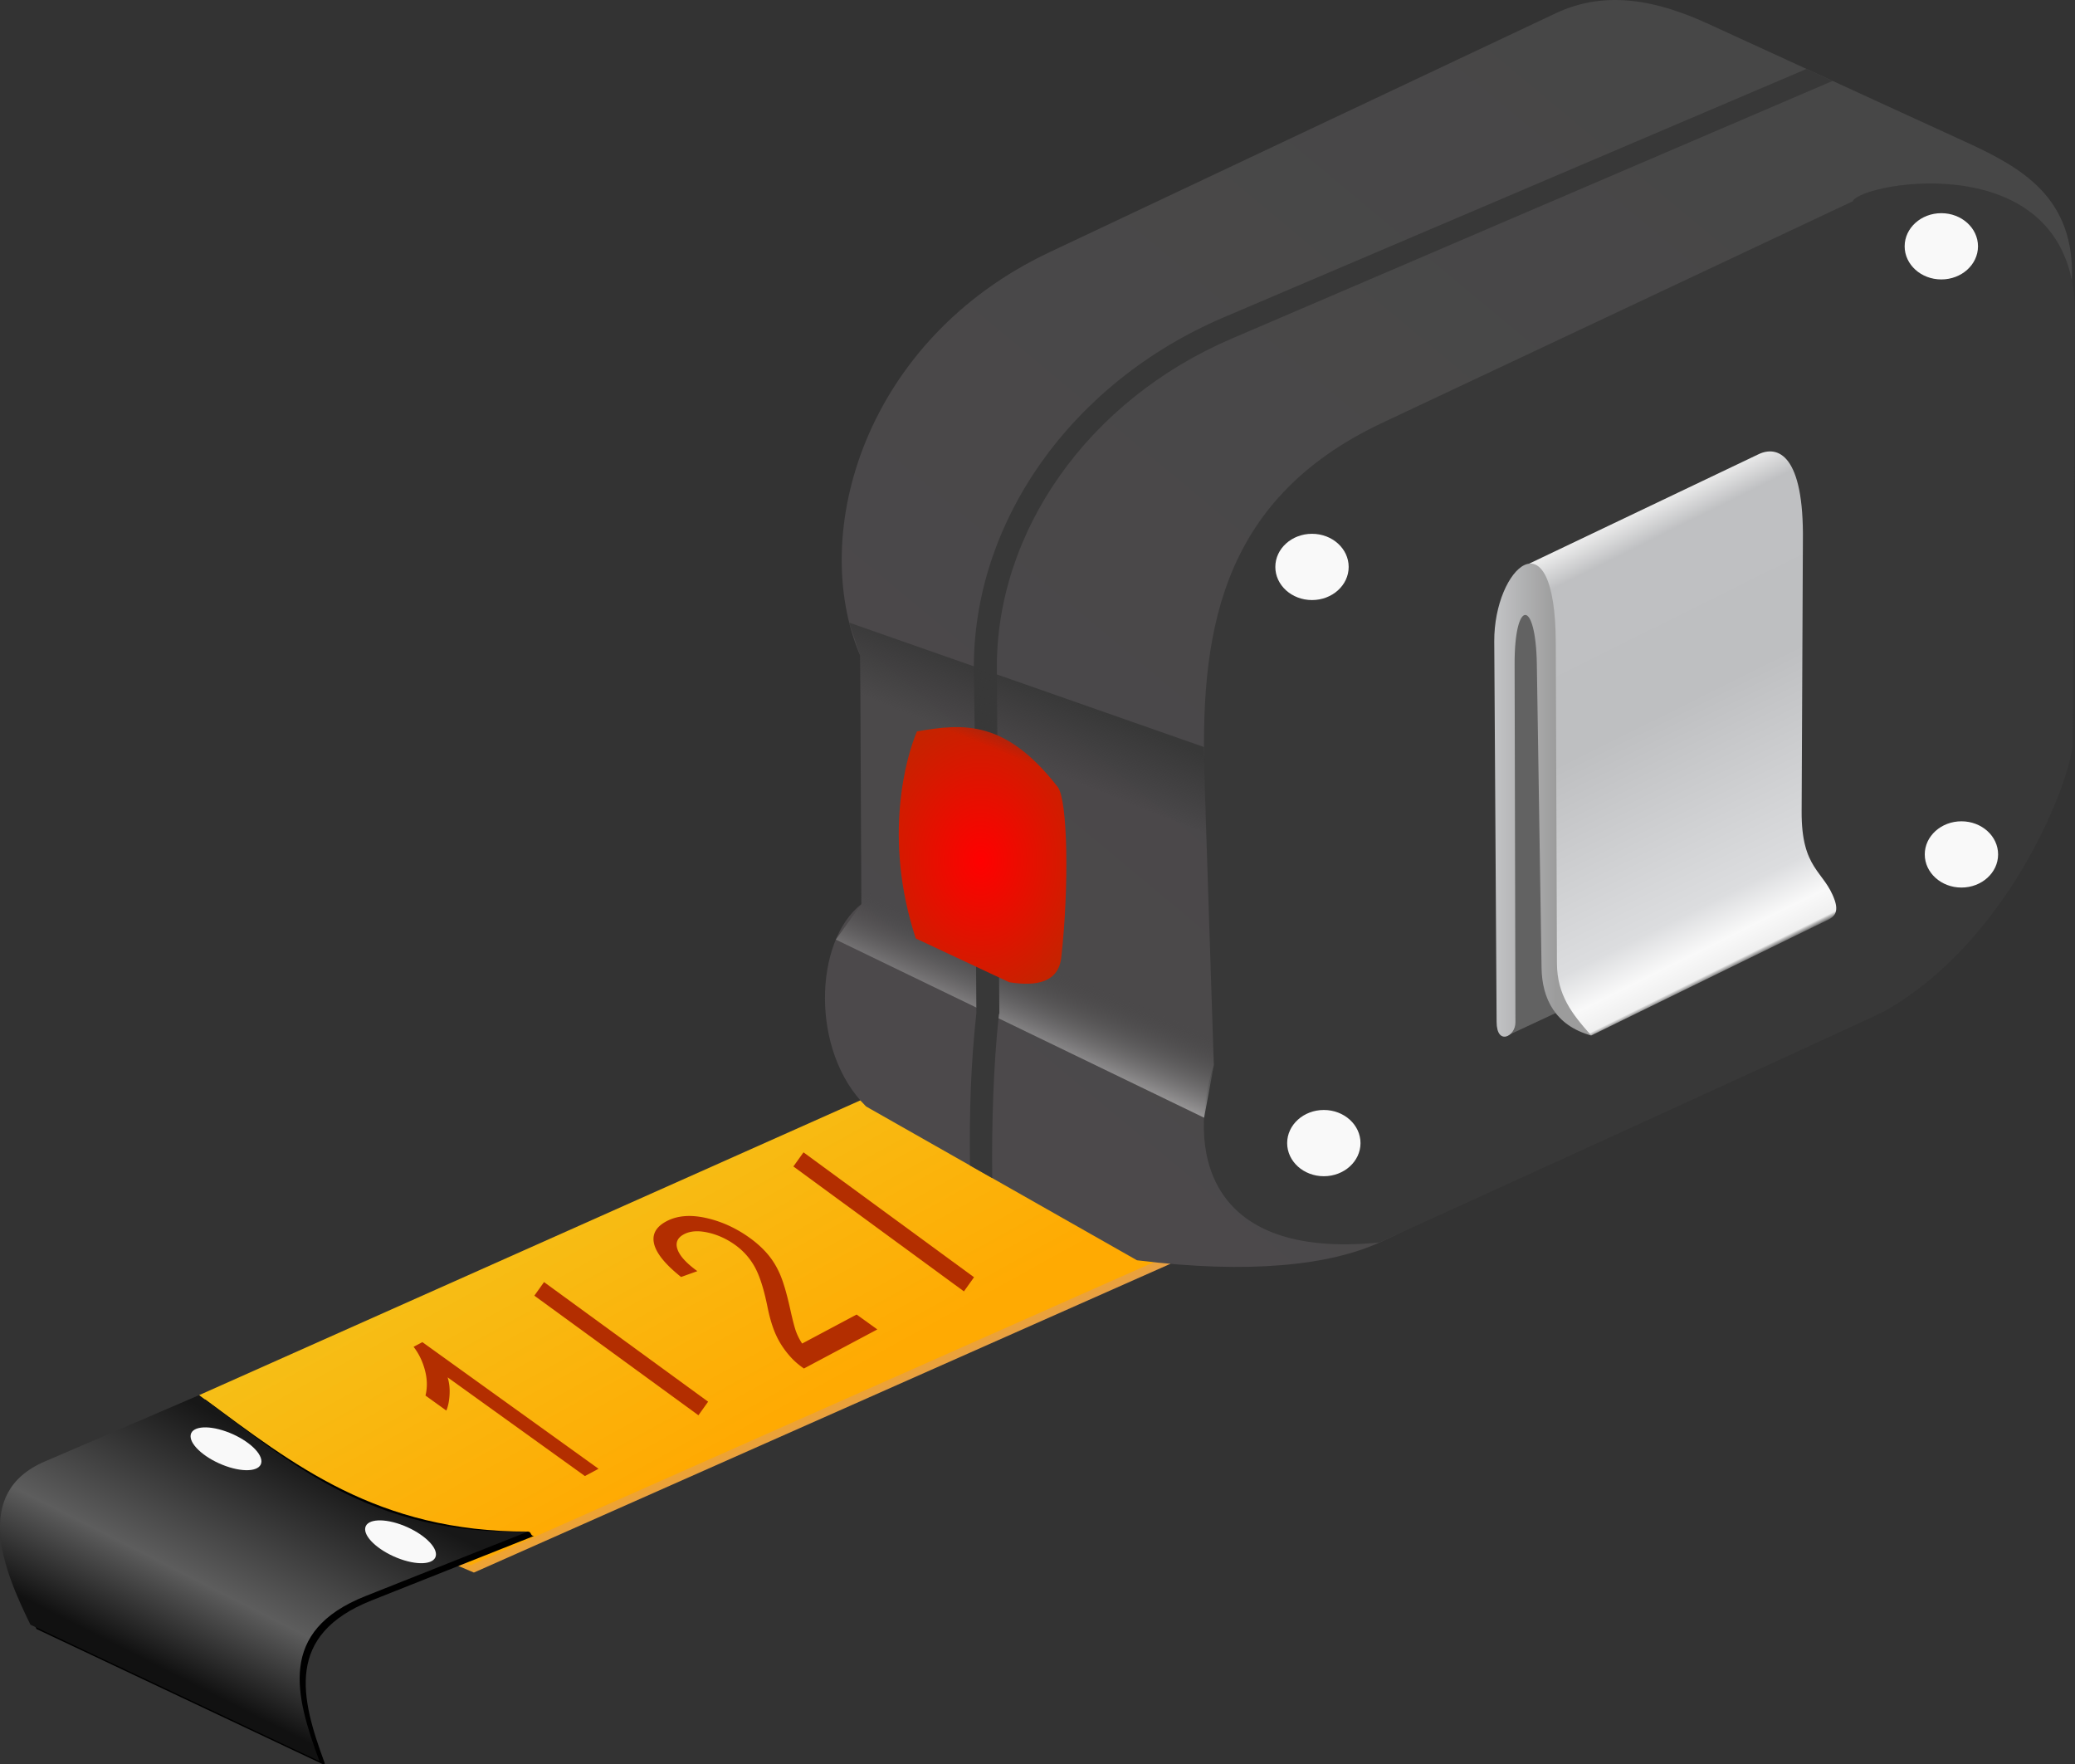 <?xml version="1.0"?>
<svg xmlns="http://www.w3.org/2000/svg" xmlns:xlink="http://www.w3.org/1999/xlink" width="500" height="425.096" viewBox="0 0 500 425.096">
  <rect x="0" y="0" width="500" height="425.096" fill="#333333" stroke="none"/>
  <defs>
    <linearGradient xlink:href="#b" id="j" gradientUnits="userSpaceOnUse" x1="56.095" y1="133.412" x2="57.693" y2="136.925"/>
    <linearGradient id="i">
      <stop offset="0" stop-color="red"/>
      <stop offset="1" stop-color="#b32e00"/>
    </linearGradient>
    <linearGradient id="g">
      <stop offset="0" stop-color="#383838"/>
      <stop offset="1" stop-color="#383838" stop-opacity="0"/>
    </linearGradient>
    <linearGradient id="f">
      <stop offset="0" stop-color="#474747"/>
      <stop offset="1" stop-color="#4c494b"/>
    </linearGradient>
    <linearGradient id="e">
      <stop offset="0" stop-color="#c2c3c5"/>
      <stop offset="1" stop-color="#9c9c9c"/>
    </linearGradient>
    <linearGradient id="d">
      <stop offset="0" stop-color="#ececec"/>
      <stop offset=".071" stop-color="#bfc0c2"/>
      <stop offset=".425" stop-color="#bebfc1"/>
      <stop offset=".849" stop-color="#dcdddf"/>
      <stop offset=".936" stop-color="#f9f9f9"/>
      <stop offset=".99" stop-color="#efefef"/>
      <stop offset="1" stop-color="#737373"/>
    </linearGradient>
    <linearGradient id="c">
      <stop offset="0" stop-color="#111"/>
      <stop offset=".375" stop-color="#5d5d5d"/>
      <stop offset="1" stop-color="#171717"/>
    </linearGradient>
    <linearGradient id="b">
      <stop offset="0" stop-color="#ffaa02"/>
      <stop offset="1" stop-color="#e29e53"/>
    </linearGradient>
    <linearGradient id="a">
      <stop offset="0" stop-color="#ffaa02"/>
      <stop offset="1" stop-color="#f5c018"/>
    </linearGradient>
    <linearGradient id="h">
      <stop offset="0" stop-color="#474747" stop-opacity="0"/>
      <stop offset="1" stop-color="#cdcbcc"/>
    </linearGradient>
    <linearGradient xlink:href="#a" id="k" gradientUnits="userSpaceOnUse" x1="59.322" y1="134.216" x2="47.643" y2="113.083"/>
    <linearGradient xlink:href="#c" id="l" gradientUnits="userSpaceOnUse" x1="17.148" y1="148.305" x2="25.665" y2="131.558"/>
    <linearGradient xlink:href="#f" id="m" gradientUnits="userSpaceOnUse" x1="271.75" y1="36.5" x2="208.586" y2="112.323"/>
    <linearGradient xlink:href="#d" id="n" gradientUnits="userSpaceOnUse" x1="256.09" y1="64.629" x2="271.052" y2="94.767"/>
    <linearGradient xlink:href="#e" id="o" gradientUnits="userSpaceOnUse" x1="247.814" y1="83.003" x2="252.385" y2="83.003"/>
    <linearGradient xlink:href="#h" id="p" gradientUnits="userSpaceOnUse" x1="220.928" y1="100.208" x2="217.99" y2="107.262"/>
    <linearGradient xlink:href="#g" id="r" gradientUnits="userSpaceOnUse" x1="217.092" y1="77.916" x2="214.97" y2="83.112"/>
    <radialGradient xlink:href="#i" id="q" gradientUnits="userSpaceOnUse" gradientTransform="matrix(1.758 0 0 2.277 -158.783 -114.26)" cx="209.425" cy="89.492" fx="209.425" fy="89.492" r="6.265"/>
  </defs>
  <path style="marker:none" d="M95.1 118.551l-.194.758-52.037 23.064-10.103-4.287z" color="#000" fill="url(#j)" overflow="visible" transform="matrix(3.225 0 0 3.225 -24.058 -80.276)"/>
  <path style="marker:none" d="M71.96 107l-49.622 22.118c2.577 6.808 12.245 9.257 20.3 12.699L95.1 118.55z" color="#000" fill="url(#k)" overflow="visible" transform="matrix(3.225 0 0 3.225 -24.058 -80.276)"/>
  <path d="M49.461 337.177L12.246 353.17c-17.507 7.523-9.88 26.197-3.438 39.308l69.008 32.58c.534.157.447-.196.377-.413-5.78-15.626-9.494-30.778 11.324-39.042l39.158-15.544c-.915.023-.585-1.059-1.48-1.056-36.31.09-56.673-16.309-77.734-31.825z" style="marker:none" color="#000" overflow="visible"/>
  <path style="marker:none" d="M22.338 129.118l-11.54 4.96c-5.428 2.332-3.063 8.122-1.065 12.188l21.596 10.196c-1.826-4.927-3.124-9.727 3.43-12.328l12.142-4.82c-11.81.308-17.871-5.266-24.563-10.196z" color="#000" fill="url(#l)" overflow="visible" transform="matrix(3.225 0 0 3.225 -24.058 -80.276)"/>
  <path d="M105.055 374.486c0 2.309-3.822 2.826-8.537 1.156-4.714-1.67-8.537-4.896-8.537-7.205 0-2.308 3.823-2.825 8.537-1.155 4.715 1.67 8.537 4.896 8.537 7.204zM62.993 352.081c0 2.309-3.822 2.826-8.537 1.156-4.715-1.67-8.537-4.896-8.537-7.205 0-2.308 3.822-2.826 8.537-1.155 4.715 1.67 8.537 4.896 8.537 7.204z" style="marker:none" color="#000" fill="#f9f9f9" overflow="visible"/>
  <path d="M168.297 340.98l-39.538-28.816 2.333-3.272 39.538 28.816z" font-size="16.21" font-weight="400" letter-spacing="0" word-spacing="0" fill="#b32e00" font-family="Sans"/>
  <path d="M232.27 311.13l-41.092-30.093 2.435-3.403 41.092 30.092z" font-size="16.878" font-weight="400" letter-spacing="0" word-spacing="0" fill="#b32e00" font-family="Sans"/>
  <path d="M144.223 353.871l-3.286 1.75-33.074-23.776c.401 1.278.555 2.687.463 4.228-.092 1.54-.352 2.797-.778 3.77l-5.018-3.608c.474-1.96.427-4.003-.14-6.13-.565-2.129-1.475-4.001-2.73-5.619l2.118-1.127zM206.416 316.711l4.989 3.586-17.692 9.418c-1.274-.885-2.347-1.817-3.22-2.795-1.454-1.608-2.607-3.339-3.46-5.194-.854-1.854-1.554-4.151-2.102-6.89-.859-4.258-1.877-7.45-3.056-9.576a16.006 16.006 0 00-4.71-5.304c-2.056-1.479-4.256-2.478-6.6-2.998-2.344-.52-4.265-.382-5.762.415-1.582.843-2.099 2.055-1.549 3.639.55 1.583 2.146 3.331 4.786 5.245l-3.925 1.404c-3.748-2.983-5.91-5.627-6.487-7.93-.576-2.302.408-4.13 2.952-5.485 2.568-1.367 5.725-1.641 9.471-.821 3.746.82 7.282 2.425 10.608 4.815 1.692 1.217 3.135 2.529 4.331 3.936 1.196 1.408 2.19 3.032 2.98 4.872.79 1.84 1.581 4.522 2.373 8.046.642 2.929 1.15 4.877 1.522 5.846.373.968.847 1.888 1.424 2.76z" font-size="16.299" font-weight="400" letter-spacing="0" word-spacing="0" fill="#b32e00" font-family="Sans"/>
  <path d="M239.179 118.078c-3.737 1.688-9.68 2.373-18.12 1.326l-20.24-11.49c-4.191-4.129-3.888-12.376-.354-15.115l-.089-18.562c-3.913-9.215.4-23.654 14.143-30.14l37.83-17.855c3.8-1.793 7.67-.916 11.402.796l19.268 8.839c4.189 1.92 8.126 4.155 7.894 10.301-17.244 23.967-25.427 60.017-51.734 71.9z" style="marker:none" color="#000" fill="url(#m)" overflow="visible" transform="matrix(3.225 0 0 3.225 -438.941 -81.44)"/>
  <path d="M333.026 101.898L446.41 48.511c1.837-4.619 53.817-14.08 53.588 27.365l-.57 103.186c-.04 7.342-14.105 46.562-45.037 64.42-2.469 1.426-122 55.87-122 55.87-42.573 4.236-46.182-23.17-39.906-42.758l-2.217-68.042c-1.128-34.627 2.789-67.835 42.757-86.654z" style="marker:none" color="#000" fill="#383838" overflow="visible"/>
  <path d="M364.67 145.916l13.504 1.21 4.078 93.505-19.574 9.118z" style="marker:none" color="#000" fill="#626262" overflow="visible"/>
  <path d="M250.36 67.361l17.14-8.174c1.432-.682 3.403.002 3.313 6.5l-.094 20.188c-.02 4.374 1.694 4.4 2.469 6.625.298.858-.016 1.231-.438 1.438L255 102.61c-6.343-2.352-1.356-25.563-4.64-35.249z" style="marker:none" color="#000" fill="url(#n)" overflow="visible" transform="matrix(3.225 0 0 3.225 -438.941 -81.44)"/>
  <path d="M247.753 73.177c-.035-5.521 4.56-9.761 4.596.088l.088 23.953c.01 2.36 1.124 3.79 2.563 5.392-2.69-.735-3.676-2.763-3.712-5.038l-.353-22.7c-.077-4.9-1.673-4.907-1.661-.004l.061 26.77c.002 1.046-1.395 1.758-1.406-.033z" style="marker:none" color="#000" fill="url(#o)" overflow="visible" transform="matrix(3.225 0 0 3.225 -438.941 -81.44)"/>
  <path d="M324.981 136.59c0 4.408-3.956 7.982-8.836 7.982-4.88 0-8.837-3.574-8.837-7.982s3.957-7.981 8.837-7.981 8.836 3.573 8.836 7.981zM327.832 275.408c0 4.407-3.957 7.98-8.837 7.98s-8.836-3.573-8.836-7.98c0-4.408 3.956-7.982 8.836-7.982 4.88 0 8.837 3.574 8.837 7.982zM481.471 205.856c0 4.408-3.956 7.982-8.836 7.982-4.88 0-8.837-3.574-8.837-7.982s3.957-7.98 8.837-7.98 8.836 3.572 8.836 7.98zM476.625 59.343c0 4.408-3.956 7.981-8.836 7.981-4.88 0-8.836-3.573-8.836-7.981 0-4.408 3.956-7.981 8.836-7.981 4.88 0 8.836 3.573 8.836 7.98z" style="marker:none" color="#000" fill="#f9f9f9" overflow="visible"/>
  <path d="M200.457 91.25l26.28 11.5.067 2.07-.732 3.933-27.517-13.308 1.91-2.646z" style="marker:none" color="#000" fill="url(#p)" overflow="visible" transform="matrix(3.225 0 0 3.225 -438.941 -81.44)"/>
  <path d="M435.302 16.61L294.83 76.48c-36.663 15.632-60.531 49.365-60.165 85.057l.201 14.31.403 67.926v.302c-1.34 12.382-1.706 23.636-1.536 36.717l5.366 3.046c-.168-13.01.278-27.26 1.612-39.46l.101-.202v-.101l-.504-68.328-.1-14.31c-.341-33.209 21.903-65.065 56.738-79.918l144.652-62.02z" style="text-indent:0;text-align:start;line-height:normal;text-transform:none;block-progression:tb;marker:none;-inkscape-font-specification:Sans" font-weight="400" color="#000" fill="#383838" overflow="visible" font-family="Sans"/>
  <path d="M204.619 79.894c3.45-.6 6.604-.89 10.518 4.154.753.97.855 7.472.265 12.728-.205 1.833-1.783 2.194-3.889 1.856l-6.982-3.27c-2.484-7.53-.698-13.648.088-15.468z" style="marker:none" color="#000" fill="url(#q)" overflow="visible" transform="matrix(3.225 0 0 3.225 -438.941 -81.44)"/>
  <path d="M199.554 71.768l26.514 9.294.172 6.436-25.848-10.06-.016-3.2z" style="marker:none" color="#000" fill="url(#r)" overflow="visible" transform="matrix(3.225 0 0 3.225 -438.941 -81.44)"/>
</svg>
